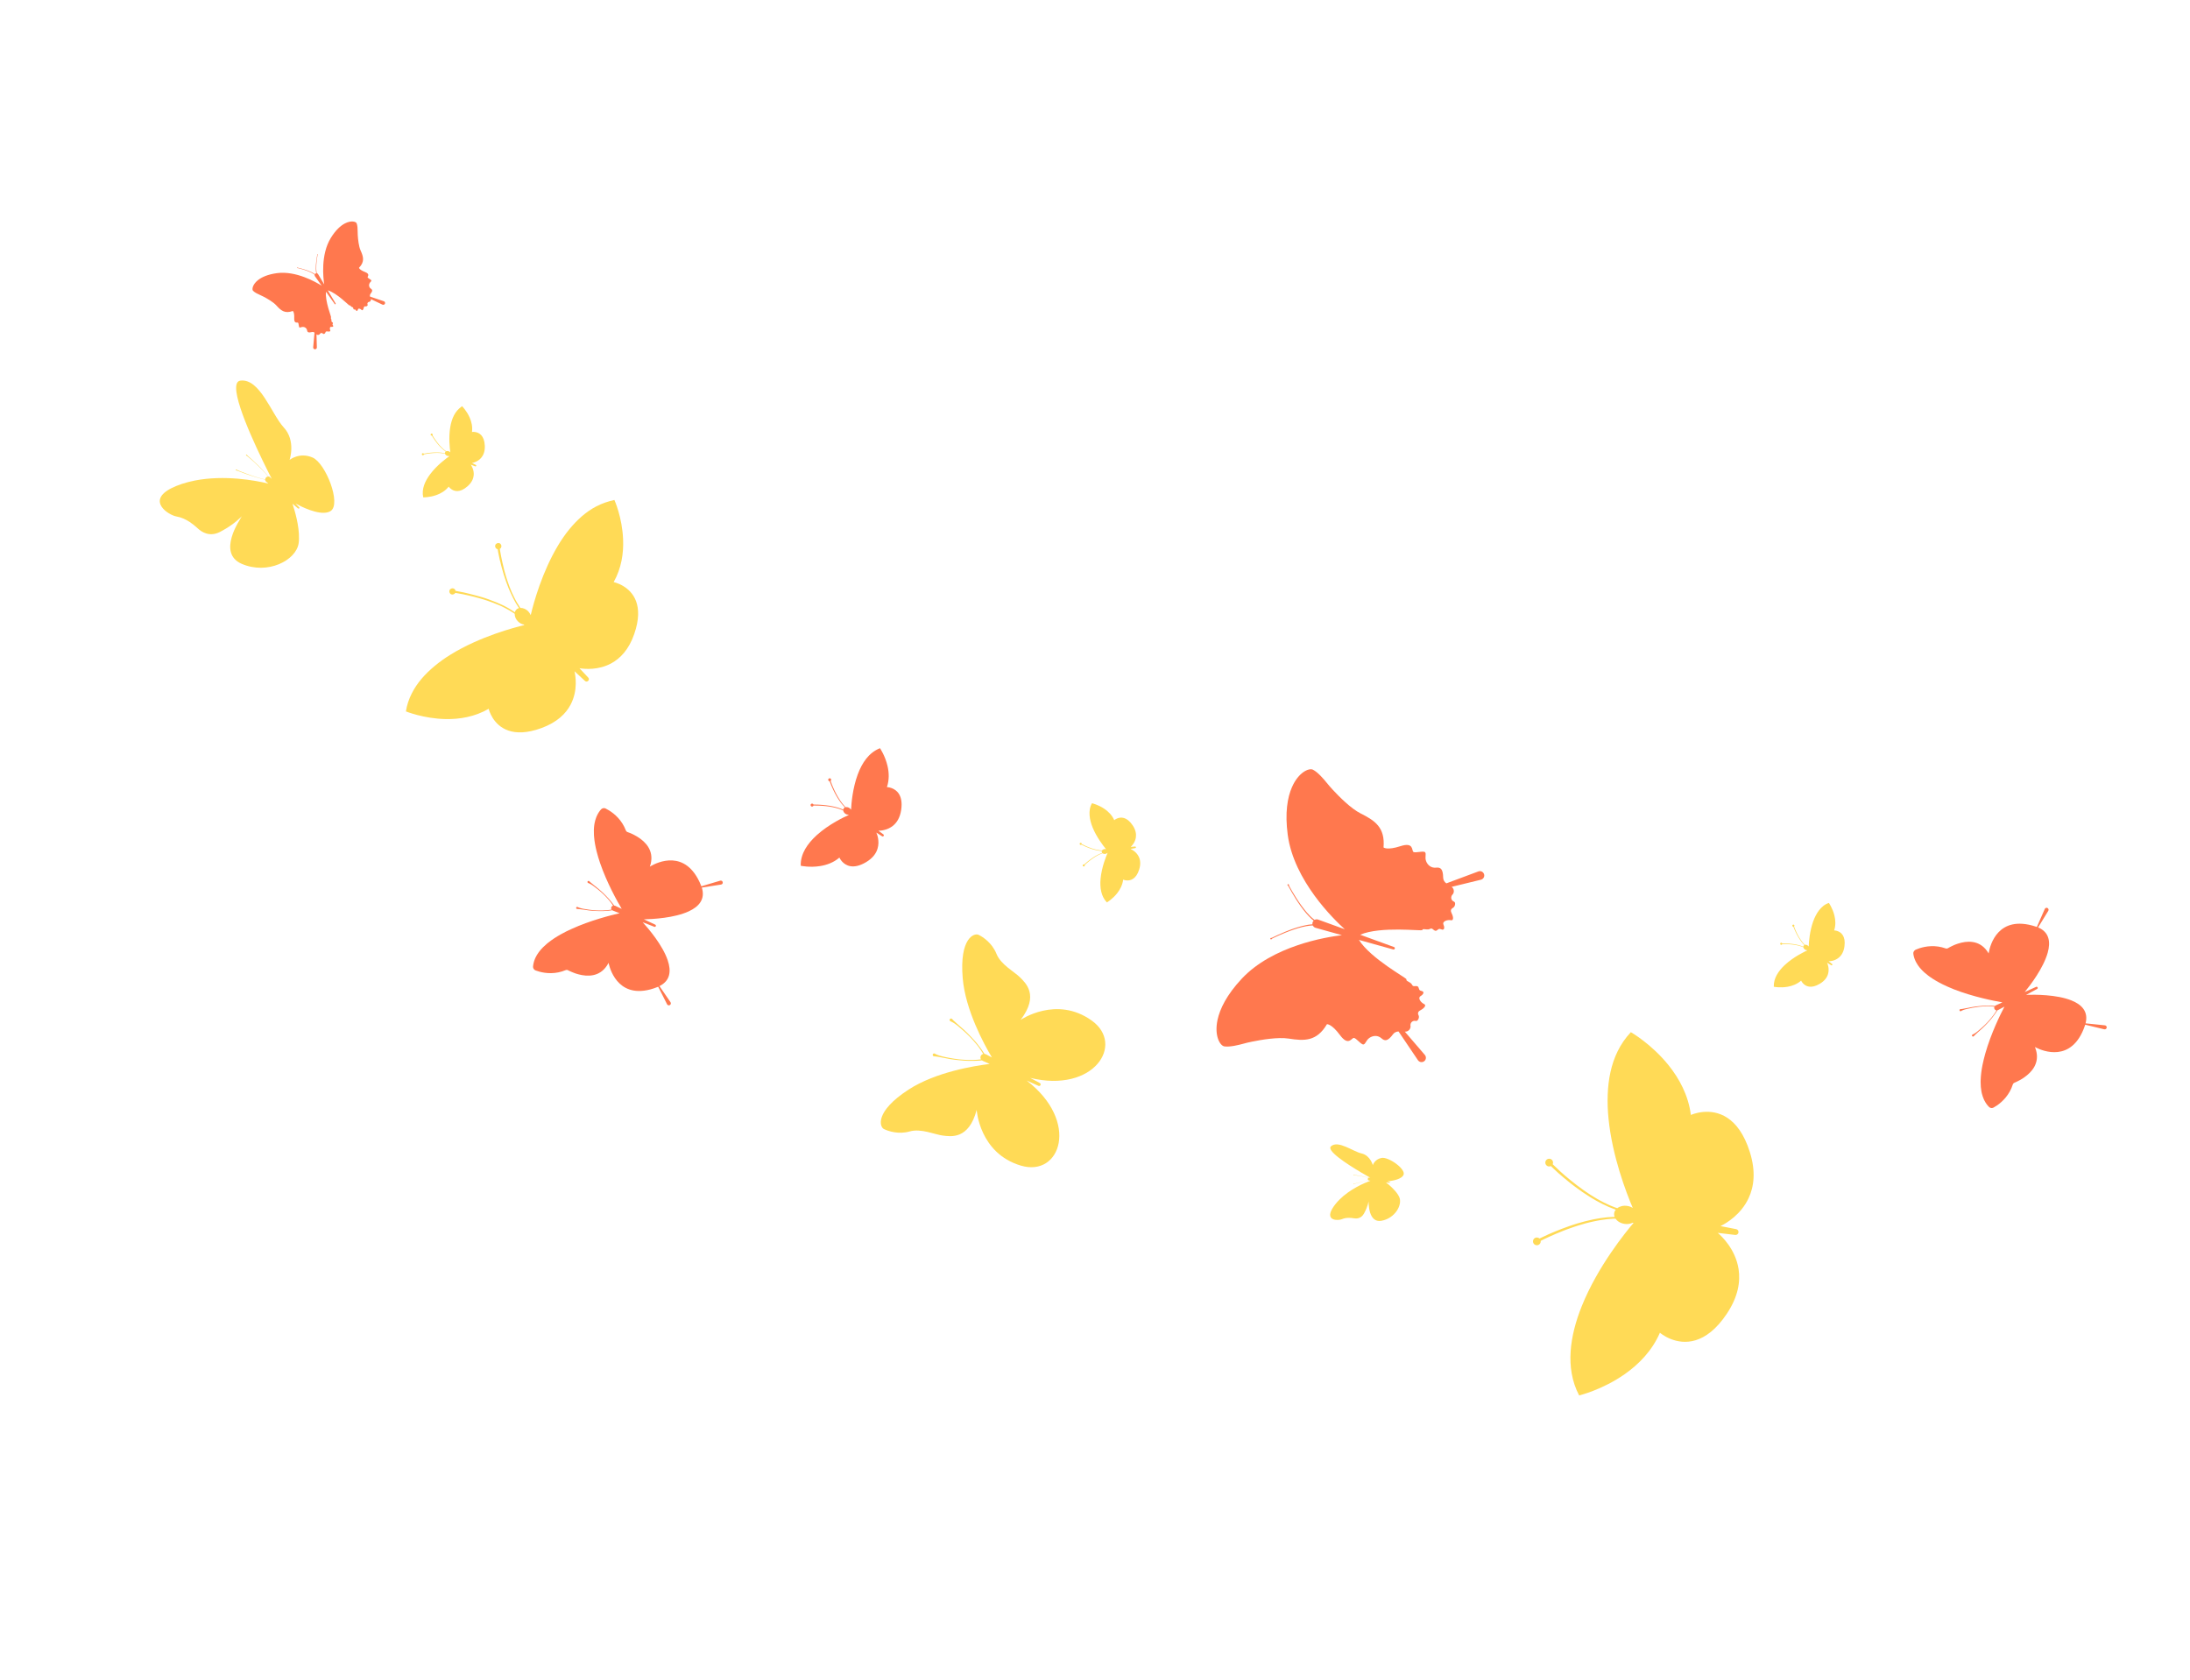 <?xml version="1.0" encoding="UTF-8"?> <svg xmlns="http://www.w3.org/2000/svg" width="576" height="442" viewBox="0 0 576 442" fill="none"> <path d="M425.465 276.52C423.777 279.951 423.003 283.848 422.853 287.87C422.766 289.977 422.851 292.11 423.064 294.238C424.044 304.131 427.697 313.641 429.44 317.737C429.024 317.476 428.546 317.281 428.01 317.207C426.979 317.045 426.018 317.296 425.366 317.803C425.171 317.747 424.955 317.67 424.727 317.583C424.326 317.417 423.86 317.233 423.361 317.028C422.872 316.813 422.349 316.545 421.784 316.279C421.229 316.013 420.66 315.672 420.071 315.354C419.482 315.025 418.901 314.631 418.289 314.271C417.697 313.878 417.094 313.475 416.501 313.061C415.919 312.635 415.326 312.221 414.765 311.784C414.203 311.347 413.642 310.921 413.123 310.493C412.594 310.065 412.097 309.647 411.622 309.239C411.148 308.841 410.715 308.441 410.306 308.073C409.487 307.326 408.821 306.69 408.376 306.238C408.416 306.151 408.455 306.064 408.462 305.968C408.546 305.409 408.173 304.89 407.615 304.805C407.057 304.721 406.538 305.094 406.453 305.652C406.369 306.211 406.742 306.73 407.3 306.815C407.504 306.85 407.716 306.809 407.894 306.727C408.36 307.179 409.026 307.814 409.866 308.561C410.276 308.918 410.718 309.317 411.204 309.714C411.679 310.123 412.186 310.54 412.726 310.968C413.256 311.406 413.827 311.821 414.399 312.258C414.972 312.694 415.575 313.108 416.168 313.533C416.771 313.936 417.385 314.35 417.987 314.732C418.61 315.102 419.202 315.484 419.802 315.813C420.412 316.131 420.98 316.471 421.546 316.737C422.122 317.003 422.645 317.27 423.155 317.485C423.664 317.689 424.131 317.873 424.553 318.038C424.694 318.097 424.835 318.144 424.965 318.182C424.751 318.447 424.603 318.752 424.553 319.095C424.502 319.439 424.547 319.769 424.667 320.095C424.528 320.09 424.379 320.096 424.23 320.102C423.783 320.13 423.282 320.161 422.729 320.193C422.187 320.247 421.593 320.334 420.966 320.413C420.34 320.491 419.695 320.645 419.016 320.757C418.338 320.891 417.663 321.067 416.954 321.234C416.257 321.422 415.561 321.621 414.854 321.82C414.159 322.05 413.462 322.249 412.779 322.5C412.105 322.741 411.431 322.97 410.801 323.22C410.159 323.459 409.55 323.707 408.973 323.944C408.395 324.18 407.85 324.426 407.346 324.638C406.319 325.096 405.481 325.503 404.905 325.782C404.761 325.649 404.576 325.55 404.372 325.526C403.814 325.441 403.295 325.814 403.211 326.373C403.126 326.931 403.499 327.451 404.057 327.535C404.616 327.62 405.134 327.247 405.219 326.688C405.236 326.591 405.233 326.495 405.218 326.4C405.783 326.11 406.599 325.704 407.616 325.247C408.109 325.025 408.643 324.779 409.221 324.543C409.787 324.296 410.396 324.047 411.027 323.798C411.657 323.538 412.32 323.309 412.983 323.069C413.645 322.818 414.341 322.609 415.025 322.379C415.721 322.17 416.407 321.972 417.093 321.773C417.78 321.607 418.456 321.42 419.123 321.287C419.79 321.164 420.424 321.011 421.04 320.922C421.655 320.845 422.228 320.747 422.77 320.683C423.312 320.64 423.802 320.61 424.238 320.571C424.482 320.551 424.706 320.542 424.909 320.555C425.374 321.242 426.217 321.764 427.248 321.925C428.042 322.054 428.784 321.929 429.392 321.637L429.649 321.67C427.63 324.036 420.232 333.087 416.018 343.593C415.221 345.569 414.544 347.604 414.038 349.642C413.072 353.536 412.717 357.491 413.379 361.267C413.725 363.261 414.357 365.201 415.338 367.053C415.338 367.053 421.417 365.605 427.334 361.45C430.947 358.914 434.489 355.388 436.581 350.562C436.581 350.562 437.675 351.523 439.475 352.231C442.824 353.54 448.593 353.952 454.192 345.548C457.193 341.039 457.772 337.075 457.269 333.806C456.44 328.52 452.75 325.099 451.79 324.294L456.389 324.837C456.786 324.885 457.16 324.614 457.24 324.216C457.319 323.796 457.047 323.391 456.628 323.311L452.519 322.513C454.152 321.701 457.904 319.458 459.911 315.16C461.307 312.167 461.854 308.194 460.229 303.025C457.2 293.394 451.549 292.166 447.965 292.49C446.041 292.663 444.721 293.281 444.721 293.281C444.065 288.063 441.64 283.684 438.888 280.237C434.363 274.596 428.937 271.501 428.937 271.501C427.503 273.021 426.354 274.711 425.465 276.52Z" fill="#FFDA56"></path> <path d="M158.634 212.588C158.419 212.633 158.223 212.746 158.071 212.912C157.625 213.412 157.275 213.974 156.993 214.582C156.937 214.701 156.891 214.823 156.833 214.953C156.74 215.206 156.646 215.46 156.572 215.728C156.498 215.996 156.434 216.266 156.38 216.539C156.353 216.675 156.337 216.813 156.308 216.96C156.186 217.806 156.159 218.714 156.217 219.639C156.23 219.794 156.232 219.946 156.254 220.114C156.354 221.373 156.597 222.683 156.933 224.01C157.183 225.006 157.488 226.001 157.825 226.992L157.981 226.642C157.981 226.642 157.981 226.642 157.983 226.631C157.925 226.761 157.869 226.881 157.825 226.992C159.605 232.203 162.35 237.093 163.525 239.075L161.795 238.256C161.785 238.254 161.766 238.239 161.756 238.237C161.674 238.211 161.601 238.196 161.525 238.192C161.492 238.142 161.458 238.092 161.424 238.042C161.313 237.889 161.183 237.723 161.046 237.533C160.91 237.343 160.74 237.157 160.574 236.95C160.408 236.744 160.221 236.533 160.024 236.32C159.839 236.099 159.619 235.893 159.413 235.667C159.208 235.442 158.975 235.244 158.759 235.017C158.31 234.591 157.859 234.176 157.41 233.805C156.972 233.437 156.551 233.093 156.182 232.814C155.813 232.534 155.513 232.291 155.311 232.099C155.211 232.003 155.127 231.932 155.072 231.878C155.018 231.824 154.99 231.796 154.99 231.796C154.963 231.769 154.925 231.74 154.884 231.732C154.741 231.682 154.585 231.76 154.524 231.901C154.475 232.043 154.553 232.2 154.693 232.26C154.693 232.26 154.733 232.279 154.793 232.302C154.865 232.326 154.955 232.366 155.074 232.422C155.313 232.534 155.644 232.73 156.015 232.998C156.386 233.267 156.811 233.59 157.262 233.95C157.713 234.311 158.166 234.715 158.617 235.13C158.835 235.347 159.066 235.556 159.263 235.768C159.471 235.983 159.679 236.198 159.863 236.419C160.05 236.63 160.237 236.841 160.403 237.047C160.569 237.254 160.726 237.448 160.852 237.636C160.989 237.826 161.109 237.991 161.209 238.141C161.226 238.166 161.235 238.179 161.251 238.204C161.055 238.263 160.874 238.412 160.791 238.613C160.703 238.836 160.733 239.07 160.86 239.258C160.814 239.27 160.768 239.283 160.713 239.283C160.534 239.313 160.322 239.337 160.099 239.369C159.873 239.412 159.622 239.417 159.367 239.443C159.101 239.467 158.83 239.468 158.543 239.488C158.257 239.508 157.956 239.492 157.661 239.499C157.355 239.505 157.056 239.478 156.743 239.471C156.132 239.427 155.523 239.373 154.952 239.293C154.381 239.214 153.853 239.132 153.404 239.043C152.954 238.955 152.583 238.85 152.33 238.756C152.208 238.711 152.108 238.669 152.039 238.634C151.97 238.599 151.94 238.582 151.94 238.582C151.9 238.563 151.859 238.555 151.817 238.547C151.664 238.549 151.543 238.667 151.535 238.818C151.538 238.971 151.655 239.091 151.806 239.099C151.806 239.099 151.85 239.097 151.925 239.101C152 239.105 152.109 239.105 152.247 239.121C152.526 239.143 152.908 239.185 153.36 239.263C153.812 239.341 154.352 239.415 154.925 239.484C155.499 239.553 156.109 239.597 156.735 239.622C157.038 239.627 157.348 239.655 157.653 239.65C157.956 239.655 158.259 239.66 158.544 239.651C158.828 239.642 159.11 239.643 159.378 239.608C159.644 239.584 159.894 239.579 160.118 239.547C160.352 239.517 160.563 239.493 160.741 239.474C160.841 239.461 160.931 239.446 161.023 239.42C161.069 239.462 161.128 239.495 161.189 239.518L162.964 240.215C160.712 240.73 155.272 242.086 150.269 244.377C150.226 244.488 150.17 244.607 150.111 244.737C150.111 244.737 150.111 244.737 150.113 244.727L150.259 244.375C149.304 244.807 148.375 245.277 147.484 245.776C146.288 246.444 145.178 247.172 144.187 247.956C144.059 248.051 143.941 248.158 143.824 248.255C143.108 248.854 142.473 249.49 141.937 250.168C141.85 250.281 141.762 250.395 141.675 250.508C141.511 250.737 141.357 250.967 141.213 251.2C141.069 251.433 140.945 251.68 140.833 251.919C140.776 252.039 140.72 252.158 140.673 252.29C140.422 252.904 140.263 253.548 140.196 254.22C140.174 254.444 140.237 254.674 140.355 254.849C140.47 255.035 140.649 255.179 140.86 255.264C141.943 255.672 144.207 256.313 146.868 255.77C147.48 255.64 148.113 255.46 148.765 255.185C148.813 255.162 148.869 255.152 148.926 255.141C148.982 255.13 149.036 255.13 149.091 255.13C149.2 255.129 149.302 255.161 149.401 255.212C149.411 255.215 149.411 255.215 149.419 255.227C149.459 255.246 149.499 255.264 149.547 255.296C149.577 255.312 149.606 255.329 149.637 255.335C149.667 255.352 149.688 255.356 149.717 255.373C149.757 255.391 149.796 255.41 149.836 255.429C149.866 255.445 149.887 255.449 149.916 255.466C149.966 255.487 150.016 255.508 150.067 255.528C150.086 255.543 150.117 255.549 150.136 255.564C150.197 255.586 150.245 255.618 150.305 255.64C150.326 255.645 150.345 255.659 150.366 255.663C150.437 255.688 150.496 255.721 150.567 255.746C150.588 255.75 150.596 255.763 150.617 255.767C150.689 255.792 150.768 255.829 150.85 255.856C150.86 255.858 150.881 255.862 150.89 255.875C150.971 255.902 151.051 255.939 151.143 255.968C151.153 255.97 151.164 255.972 151.183 255.987C151.275 256.016 151.367 256.045 151.457 256.084C151.468 256.086 151.468 256.086 151.478 256.088C151.581 256.119 151.683 256.15 151.786 256.181L151.796 256.183C151.899 256.215 152.012 256.248 152.125 256.281C154.477 256.917 157.667 257 159.654 253.964C159.796 253.742 159.937 253.52 160.064 253.262C160.064 253.262 161.492 261.591 169.383 260.585C170.441 260.456 171.609 260.153 172.906 259.635C172.977 259.606 173.038 259.574 173.109 259.545L175.451 264.159C175.457 264.182 175.476 264.197 175.483 264.22C175.642 264.458 175.977 264.524 176.217 264.353C176.455 264.194 176.521 263.858 176.351 263.618L173.445 259.382C176.33 257.97 176.556 255.382 175.623 252.61C174.286 248.628 170.586 244.29 169.03 242.582L172.098 243.783C172.249 243.845 172.414 243.779 172.486 243.63C172.559 243.482 172.498 243.296 172.339 243.221L169.354 241.819C171.667 241.773 177.365 241.478 181.167 239.713C183.821 238.484 185.551 236.54 184.589 233.469L189.658 232.67C189.949 232.629 190.144 232.352 190.091 232.07C190.05 231.779 189.774 231.583 189.492 231.637C189.469 231.643 189.446 231.649 189.423 231.656L184.461 233.128C184.431 233.057 184.412 232.988 184.383 232.917C183.866 231.619 183.279 230.568 182.645 229.704C177.952 223.279 170.924 227.967 170.924 227.967C171.019 227.703 171.092 227.445 171.154 227.185C171.991 223.641 169.738 221.393 167.664 220.115C167.567 220.053 167.469 220.001 167.372 219.938L167.362 219.936C167.263 219.884 167.175 219.834 167.087 219.785C167.077 219.783 167.077 219.783 167.069 219.77C166.981 219.72 166.89 219.681 166.813 219.633C166.803 219.631 166.794 219.618 166.784 219.616C166.704 219.579 166.627 219.531 166.547 219.493C166.536 219.491 166.518 219.477 166.507 219.475C166.428 219.437 166.358 219.402 166.289 219.367C166.268 219.363 166.26 219.35 166.239 219.346C166.17 219.311 166.099 219.286 166.04 219.253C166.019 219.248 166 219.234 165.979 219.23C165.919 219.207 165.86 219.174 165.81 219.153C165.789 219.149 165.759 219.132 165.739 219.128C165.688 219.107 165.638 219.086 165.588 219.066C165.558 219.049 165.537 219.045 165.506 219.039C165.466 219.02 165.424 219.012 165.385 218.993C165.355 218.977 165.324 218.97 165.303 218.966C165.274 218.95 165.242 218.943 165.213 218.927C165.163 218.906 165.121 218.898 165.081 218.879C165.071 218.877 165.071 218.877 165.06 218.875C164.958 218.844 164.861 218.782 164.79 218.702C164.754 218.663 164.718 218.623 164.685 218.573C164.651 218.523 164.628 218.475 164.605 218.427C164.354 217.768 164.055 217.188 163.725 216.655C162.287 214.35 160.263 213.147 159.222 212.638C159.073 212.565 158.85 212.543 158.634 212.588ZM157.576 253.48C157.576 253.48 157.587 253.482 157.576 253.48C157.587 253.482 157.587 253.482 157.576 253.48ZM169.397 226.003C169.408 226.005 169.408 226.005 169.397 226.003C169.408 226.005 169.397 226.003 169.397 226.003Z" fill="#FF784E"></path> <path d="M253.209 257.339C253.921 265.677 258.791 274.647 260.886 278.151L259.304 277.313C259.283 277.302 259.263 277.29 259.248 277.287C259.141 277.243 259.037 277.223 258.925 277.209C258.883 277.147 258.844 277.07 258.796 276.999C258.653 276.787 258.492 276.548 258.313 276.283C258.143 276.012 257.916 275.752 257.713 275.452C257.501 275.157 257.26 274.856 257.013 274.547C256.774 274.231 256.494 273.931 256.217 273.616C255.949 273.295 255.645 272.998 255.36 272.688C254.779 272.076 254.181 271.475 253.601 270.94C253.021 270.404 252.471 269.913 251.98 269.51C251.498 269.101 251.106 268.748 250.835 268.48C250.707 268.348 250.597 268.242 250.528 268.159C250.46 268.077 250.421 268.039 250.421 268.039C250.382 268 250.335 267.968 250.279 267.942C250.086 267.866 249.862 267.953 249.786 268.146C249.71 268.338 249.797 268.563 249.99 268.639C249.99 268.639 250.04 268.656 250.132 268.697C250.224 268.738 250.352 268.794 250.518 268.887C250.844 269.066 251.281 269.351 251.774 269.739C252.259 270.133 252.821 270.604 253.41 271.133C253.993 271.654 254.603 272.234 255.192 272.84C255.478 273.149 255.772 273.453 256.043 273.759C256.315 274.065 256.586 274.372 256.824 274.687C257.072 274.996 257.316 275.282 257.519 275.583C257.731 275.878 257.939 276.149 258.095 276.417C258.259 276.68 258.411 276.925 258.555 277.137C258.578 277.172 258.596 277.199 258.605 277.231C258.331 277.301 258.08 277.483 257.955 277.773C257.821 278.07 257.858 278.392 258.008 278.652C257.937 278.661 257.88 278.673 257.81 278.682C257.558 278.71 257.269 278.739 256.964 278.764C256.651 278.795 256.31 278.806 255.956 278.814C255.598 278.836 255.216 278.823 254.826 278.816C254.432 278.824 254.033 278.785 253.621 278.767C253.21 278.748 252.79 278.697 252.372 278.67C251.538 278.576 250.708 278.453 249.93 278.309C249.157 278.174 248.434 278.018 247.833 277.871C247.222 277.729 246.718 277.554 246.386 277.405C246.217 277.326 246.09 277.27 246.006 277.223C245.923 277.176 245.876 277.144 245.876 277.144C245.828 277.112 245.769 277.1 245.716 277.098C245.503 277.087 245.326 277.245 245.31 277.449C245.299 277.662 245.457 277.839 245.661 277.855C245.661 277.855 245.714 277.858 245.821 277.863C245.928 277.869 246.07 277.889 246.265 277.911C246.641 277.954 247.162 278.04 247.781 278.176C248.4 278.312 249.126 278.453 249.908 278.582C250.689 278.711 251.53 278.813 252.368 278.891C252.785 278.919 253.211 278.979 253.623 278.997C254.034 279.016 254.442 279.049 254.842 279.05C255.241 279.051 255.614 279.07 255.987 279.05C256.35 279.036 256.694 279.049 257.007 279.018C257.326 278.996 257.607 278.974 257.87 278.963C258.012 278.945 258.145 278.932 258.264 278.917C258.329 278.976 258.397 279.02 258.483 279.052L260.293 279.865C256.414 280.332 246.094 281.966 238.945 286.623C229.994 292.458 231.352 296.434 232.482 296.984C233.612 297.535 236.322 298.461 239.284 297.608C242.252 296.764 245.927 298.455 247.969 298.699C250.012 298.943 254.816 299.847 256.877 291.941C256.877 291.941 257.573 303.381 268.541 306.614C278.957 309.678 284.064 295.018 270.034 284.235L273.13 285.621C273.329 285.706 273.559 285.628 273.665 285.441C273.773 285.239 273.691 284.985 273.49 284.877L270.961 283.532C287.738 287.595 295.899 274.737 287.164 268.465C277.871 261.784 268.432 268.27 268.432 268.27C273.398 261.79 269.725 258.539 268.279 257.082C266.833 255.625 263.236 253.765 262.086 250.898C260.936 248.03 258.542 246.466 257.406 245.906C256.266 245.323 252.299 246.688 253.209 257.339Z" fill="#FFDA56"></path> <path d="M339.804 207.058C338.61 209.786 337.928 213.839 338.689 219.566C340.29 231.646 350.855 241.874 353.699 244.431L346.694 241.89C346.672 241.88 346.64 241.871 346.608 241.861C346.305 241.777 345.998 241.822 345.747 241.97C345.561 241.839 345.363 241.687 345.152 241.492C344.931 241.298 344.688 241.083 344.465 240.836C344.22 240.6 343.986 240.331 343.74 240.053C343.248 239.496 342.775 238.863 342.301 238.22C341.364 236.932 340.532 235.588 339.925 234.555C339.627 234.043 339.375 233.604 339.214 233.301C339.133 233.144 339.064 233.029 339.029 232.945C339.004 232.85 339.012 232.797 339.012 232.797C339.019 232.711 338.984 232.627 338.908 232.587C338.81 232.538 338.683 232.575 338.634 232.673C338.584 232.771 338.621 232.897 338.719 232.947C338.719 232.947 338.774 232.977 338.83 233.049C338.886 233.122 338.945 233.248 339.026 233.405C339.187 233.708 339.429 234.147 339.738 234.669C340.334 235.702 341.167 237.068 342.104 238.366C342.567 239.01 343.052 239.653 343.544 240.221C343.779 240.511 344.025 240.779 344.269 241.025C344.504 241.283 344.737 241.509 344.969 241.713C345.147 241.887 345.334 242.04 345.51 242.161C345.376 242.295 345.276 242.459 345.22 242.653C345.173 242.816 345.168 242.976 345.196 243.135C344.983 243.144 344.749 243.153 344.494 243.195C344.197 243.228 343.868 243.273 343.529 243.351C343.19 243.418 342.83 243.485 342.471 243.585C341.742 243.764 340.984 244.007 340.225 244.262C338.709 244.781 337.24 245.406 336.16 245.897C335.615 246.143 335.165 246.364 334.851 246.515C334.694 246.585 334.579 246.654 334.485 246.69C334.389 246.715 334.336 246.706 334.336 246.706C334.25 246.699 334.166 246.735 334.126 246.811C334.077 246.909 334.114 247.036 334.212 247.085C334.31 247.135 334.437 247.098 334.486 247C334.486 247 334.516 246.945 334.588 246.889C334.661 246.832 334.787 246.785 334.944 246.704C335.258 246.552 335.709 246.342 336.254 246.096C337.344 245.615 338.803 245.002 340.309 244.493C341.057 244.239 341.816 244.006 342.535 243.839C342.894 243.75 343.243 243.672 343.582 243.616C343.911 243.549 344.229 243.515 344.527 243.482C344.803 243.439 345.059 243.44 345.294 243.441C345.433 243.734 345.677 243.96 346.012 244.053L352.94 245.989C348.733 246.487 334.695 248.775 326.578 257.46C322.637 261.686 320.842 265.378 320.221 268.297C319.332 272.497 320.896 275.062 322.013 275.242C323.43 275.464 325.776 274.879 326.863 274.58C327.655 274.356 328.458 274.164 329.263 274.004C331.718 273.5 336.117 272.749 338.952 273.192C343.065 273.84 346.335 273.956 349.004 269.407C349.004 269.407 350.203 269.252 352.436 272.272C354.669 275.291 355.474 272.995 356.083 273.013C356.692 273.032 358.046 274.868 358.627 274.728C359.208 274.587 359.267 273.634 360.191 273C361.116 272.365 362.371 272.261 363.322 273.099C364.24 273.917 365.008 273.908 366.386 272.049C366.73 271.586 367.264 271.33 367.84 271.318L372.942 278.88C372.965 278.911 372.999 278.952 373.021 278.984C373.435 279.458 374.152 279.515 374.637 279.101C375.112 278.687 375.169 277.969 374.754 277.484L369.496 271.37L369.528 271.368C370.448 271.417 371.171 270.566 370.965 269.677C370.965 269.667 370.965 269.656 370.965 269.656C370.965 269.656 370.946 268.93 371.606 268.616C372.266 268.301 372.567 268.898 372.997 268.176C373.427 267.443 373.021 266.893 373.021 266.893C373.021 266.893 372.706 266.212 373.5 265.796C374.295 265.39 375.38 264.493 374.532 264.089C373.684 263.695 372.814 262.491 373.628 262.021C373.972 261.815 374.198 261.592 374.307 261.385C374.456 261.101 374.392 260.847 374.1 260.731C373.59 260.527 373.329 260.676 373.126 259.851C372.933 259.026 371.952 259.588 371.61 259.313C371.268 259.038 371.474 258.827 370.741 258.397C370.009 257.967 369.815 257.921 369.92 257.597C370.025 257.283 360.538 252.181 357.418 247.231L366.439 249.746C366.601 249.793 366.778 249.701 366.847 249.538C366.914 249.364 366.822 249.175 366.648 249.108L357.737 245.873C363.109 243.566 373.975 244.961 374.08 244.647C374.184 244.323 374.379 244.4 375.215 244.474C376.05 244.547 376.017 244.25 376.454 244.232C376.89 244.215 377.368 245.232 377.997 244.673C378.626 244.114 378.765 244.386 379.293 244.525C379.595 244.599 379.802 244.431 379.843 244.119C379.876 243.883 379.821 243.575 379.657 243.208C379.271 242.348 380.671 241.875 381.596 242.052C382.51 242.219 382.157 240.866 381.741 240.071C381.336 239.275 381.983 238.897 381.983 238.897C381.983 238.897 382.625 238.668 382.709 237.832C382.782 236.996 382.187 237.308 381.83 236.66C381.484 236.022 381.91 235.439 381.91 235.439C381.91 235.439 381.92 235.439 381.92 235.428C382.59 234.846 382.506 233.792 381.802 233.276L389.507 231.4C390.12 231.247 390.501 230.634 390.349 230.02C390.196 229.407 389.584 229.025 388.971 229.178C388.929 229.19 388.886 229.203 388.844 229.215L380.411 232.359C379.906 232.027 379.585 231.463 379.572 230.865C379.534 228.549 378.907 228.093 377.685 228.227C376.421 228.363 375.46 227.547 375.077 226.494C374.693 225.441 375.205 224.63 374.814 224.176C374.422 223.722 372.252 224.438 371.748 224.095C371.243 223.752 371.919 221.418 368.347 222.574C364.776 223.731 363.889 222.912 363.889 222.912C364.342 217.66 361.624 215.846 357.9 213.986C355.331 212.7 352.196 209.535 350.49 207.691C349.932 207.083 349.395 206.463 348.879 205.821C348.172 204.942 346.605 203.103 345.32 202.46C344.286 201.945 341.516 203.134 339.804 207.058Z" fill="#FF784E"></path> <path d="M503.349 250.277C503.239 250.462 503.195 250.689 503.236 250.911C503.326 251.57 503.522 252.203 503.813 252.811C503.871 252.926 503.929 253.052 503.998 253.167C504.125 253.407 504.262 253.637 504.42 253.865C504.579 254.094 504.737 254.312 504.916 254.529C505.006 254.643 505.096 254.746 505.196 254.849C505.766 255.489 506.43 256.092 507.178 256.65C507.299 256.741 507.43 256.832 507.551 256.924C508.573 257.652 509.73 258.322 510.95 258.925C511.864 259.38 512.819 259.79 513.795 260.179L513.622 259.833C513.68 259.959 513.738 260.074 513.796 260.189C518.902 262.197 524.397 263.271 526.665 263.662L524.924 264.447C524.914 264.458 524.893 264.459 524.883 264.47C524.809 264.505 524.747 264.561 524.696 264.616C524.643 264.607 524.578 264.599 524.514 264.591C524.321 264.577 524.118 264.564 523.883 264.552C523.647 264.529 523.402 264.539 523.135 264.528C522.868 264.518 522.591 264.529 522.302 264.529C522.014 264.53 521.717 264.553 521.419 264.575C521.12 264.587 520.813 264.631 520.504 264.654C519.887 264.711 519.283 264.799 518.71 264.896C518.138 264.994 517.608 265.1 517.164 265.193C516.709 265.296 516.338 265.354 516.062 265.397C515.924 265.413 515.818 265.428 515.743 265.431C515.669 265.434 515.626 265.436 515.626 265.436C515.584 265.437 515.541 265.45 515.51 265.472C515.375 265.552 515.328 265.714 515.408 265.85C515.488 265.986 515.65 266.033 515.785 265.953C515.785 265.953 515.817 265.93 515.879 265.895C515.942 265.861 516.036 265.814 516.162 265.756C516.403 265.65 516.771 265.518 517.215 265.415C517.66 265.312 518.178 265.195 518.75 265.087C519.311 264.979 519.916 264.891 520.521 264.814C520.829 264.78 521.127 264.747 521.425 264.735C521.723 264.723 522.021 264.69 522.309 264.689C522.597 264.689 522.874 264.678 523.131 264.689C523.387 264.7 523.643 264.701 523.868 264.724C524.093 264.747 524.307 264.76 524.49 264.784C524.522 264.783 524.543 264.793 524.565 264.792C524.476 264.988 524.475 265.212 524.589 265.411C524.704 265.62 524.901 265.751 525.116 265.774C525.096 265.818 525.066 265.862 525.046 265.905C524.946 266.059 524.836 266.245 524.715 266.431C524.595 266.628 524.443 266.826 524.291 267.035C524.14 267.255 523.966 267.465 523.783 267.685C523.611 267.917 523.406 268.138 523.212 268.36C523.019 268.592 522.804 268.814 522.599 269.035C522.168 269.48 521.737 269.903 521.304 270.283C520.881 270.663 520.468 271.011 520.117 271.302C519.766 271.594 519.443 271.799 519.203 271.937C519.089 272.005 518.994 272.052 518.931 272.076C518.868 272.099 518.826 272.122 518.826 272.122C518.784 272.135 518.753 272.157 518.722 272.191C518.62 272.301 518.638 272.482 518.749 272.585C518.86 272.687 519.04 272.669 519.143 272.558C519.143 272.558 519.173 272.525 519.214 272.47C519.265 272.415 519.337 272.337 519.439 272.237C519.634 272.048 519.912 271.78 520.263 271.478C520.614 271.176 521.016 270.818 521.438 270.427C521.86 270.037 522.29 269.592 522.71 269.149C522.914 268.916 523.13 268.705 523.324 268.473C523.517 268.241 523.722 268.019 523.894 267.788C524.077 267.556 524.25 267.347 524.401 267.127C524.553 266.907 524.716 266.719 524.836 266.522C524.967 266.325 525.077 266.149 525.189 265.996C525.249 265.908 525.289 265.831 525.339 265.744C525.402 265.731 525.455 265.707 525.518 265.683L527.2 264.784C526.129 266.823 523.65 271.845 522.152 277.138C522.21 277.243 522.268 277.369 522.326 277.484L522.152 277.138C521.872 278.143 521.624 279.156 521.419 280.158C521.152 281.493 520.991 282.813 520.945 284.075C520.94 284.235 520.936 284.385 520.931 284.545C520.926 285.475 521.004 286.38 521.165 287.217C521.192 287.355 521.219 287.492 521.257 287.63C521.321 287.905 521.395 288.169 521.491 288.432C521.576 288.696 521.682 288.948 521.788 289.189C521.846 289.315 521.904 289.43 521.962 289.546C522.274 290.142 522.647 290.672 523.125 291.155C523.281 291.319 523.488 291.418 523.703 291.452C523.918 291.486 524.14 291.446 524.338 291.331C525.351 290.778 527.295 289.462 528.609 287.092C528.908 286.546 529.182 285.937 529.391 285.277C529.41 285.223 529.429 285.169 529.459 285.125C529.49 285.081 529.52 285.037 529.55 284.993C529.622 284.916 529.715 284.848 529.81 284.812C529.82 284.812 529.82 284.812 529.831 284.801C529.873 284.788 529.915 284.765 529.956 284.742C529.988 284.73 530.02 284.718 530.051 284.706C530.083 284.695 530.103 284.683 530.135 284.671C530.177 284.659 530.208 284.636 530.25 284.613C530.271 284.602 530.303 284.59 530.323 284.578C530.365 284.555 530.418 284.532 530.47 284.508C530.491 284.497 530.512 284.485 530.543 284.473C530.596 284.45 530.658 284.415 530.711 284.392C530.732 284.38 530.753 284.369 530.774 284.357C530.836 284.323 530.899 284.288 530.972 284.253C530.993 284.242 531.004 284.241 531.025 284.23C531.098 284.195 531.171 284.149 531.244 284.114C531.254 284.103 531.276 284.102 531.286 284.091C531.359 284.046 531.442 284 531.516 283.965C531.526 283.954 531.536 283.953 531.547 283.942C531.63 283.896 531.713 283.839 531.797 283.793C531.808 283.793 531.807 283.782 531.818 283.782C531.912 283.725 531.995 283.668 532.088 283.611C532.088 283.611 532.099 283.611 532.099 283.6C532.192 283.543 532.286 283.475 532.379 283.407C534.384 282.025 536.509 279.655 535.485 276.171C535.411 275.917 535.326 275.664 535.22 275.402C535.22 275.402 542.476 279.695 546.812 273.051C547.395 272.162 547.918 271.074 548.367 269.753C548.396 269.677 548.404 269.612 548.433 269.537L553.454 270.747C553.476 270.757 553.497 270.756 553.518 270.755C553.808 270.786 554.066 270.573 554.097 270.283C554.128 269.994 553.915 269.735 553.626 269.704L548.536 269.18C549.33 266.073 547.507 264.223 544.796 263.145C540.914 261.59 535.216 261.603 532.904 261.684L535.798 260.127C535.933 260.047 535.991 259.885 535.932 259.737C535.861 259.58 535.688 259.512 535.531 259.582L532.533 260.94C533.998 259.152 537.457 254.625 538.577 250.586C539.362 247.778 539.004 245.197 536.051 243.947L538.727 239.579C538.877 239.328 538.801 239.01 538.549 238.86C538.298 238.71 537.981 238.787 537.831 239.038C537.821 239.06 537.811 239.082 537.801 239.104L535.716 243.832C535.651 243.803 535.586 243.773 535.51 243.755C534.191 243.316 533.007 243.075 531.948 242.999C524.028 242.417 523.048 250.797 523.048 250.797C522.911 250.557 522.752 250.328 522.605 250.12C520.461 247.194 517.281 247.459 514.974 248.213C514.869 248.249 514.764 248.285 514.658 248.321L514.648 248.322C514.542 248.358 514.448 248.394 514.353 248.43C514.342 248.43 514.342 248.43 514.332 248.441C514.238 248.477 514.154 248.512 514.059 248.548C514.048 248.549 514.038 248.56 514.027 248.56C513.943 248.595 513.86 248.631 513.786 248.666C513.776 248.677 513.755 248.678 513.744 248.689C513.671 248.724 513.598 248.759 513.524 248.794C513.504 248.805 513.493 248.806 513.472 248.817C513.409 248.852 513.336 248.876 513.273 248.91C513.252 248.922 513.231 248.933 513.21 248.945C513.147 248.969 513.095 249.003 513.043 249.026C513.022 249.038 513.001 249.049 512.98 249.061C512.928 249.084 512.886 249.107 512.834 249.131C512.802 249.143 512.781 249.154 512.761 249.176C512.719 249.199 512.688 249.222 512.646 249.234C512.614 249.246 512.594 249.269 512.573 249.28C512.541 249.292 512.51 249.315 512.489 249.326C512.447 249.349 512.406 249.372 512.364 249.395C512.353 249.396 512.354 249.406 512.343 249.407C512.249 249.464 512.144 249.5 512.037 249.504C511.984 249.506 511.931 249.508 511.877 249.5C511.823 249.491 511.77 249.483 511.716 249.464C511.056 249.234 510.409 249.078 509.797 248.984C507.114 248.589 504.892 249.35 503.832 249.809C503.624 249.924 503.459 250.08 503.349 250.277ZM533.746 277.511C533.756 277.51 533.746 277.511 533.746 277.511V277.511ZM520.518 250.759C520.518 250.759 520.507 250.759 520.518 250.759C520.507 250.759 520.507 250.759 520.518 250.759Z" fill="#FF784E"></path> <path d="M229.413 197.977C228.244 198.888 227.321 200.11 226.586 201.485C226.199 202.205 225.866 202.966 225.587 203.736C224.258 207.345 223.923 211.267 223.842 212.99C223.739 212.834 223.605 212.679 223.43 212.558C223.1 212.325 222.724 212.255 222.407 212.321C222.351 212.27 222.285 212.208 222.228 212.136C222.117 212.012 221.983 211.868 221.849 211.713C221.715 211.558 221.579 211.371 221.422 211.185C221.276 210.999 221.139 210.78 220.982 210.572C220.834 210.354 220.697 210.124 220.549 209.895C220.412 209.655 220.274 209.415 220.126 209.175C219.999 208.924 219.861 208.684 219.734 208.433C219.606 208.181 219.49 207.94 219.385 207.709C219.268 207.468 219.174 207.237 219.08 207.017C218.986 206.796 218.903 206.586 218.82 206.386C218.655 205.987 218.535 205.65 218.461 205.418C218.492 205.395 218.513 205.373 218.544 205.34C218.665 205.164 218.623 204.92 218.447 204.788C218.271 204.667 218.028 204.709 217.896 204.885C217.775 205.061 217.817 205.305 217.993 205.436C218.059 205.487 218.134 205.506 218.209 205.503C218.293 205.734 218.423 206.071 218.589 206.47C218.671 206.67 218.754 206.88 218.859 207.1C218.953 207.321 219.058 207.552 219.175 207.793C219.28 208.034 219.407 208.275 219.535 208.526C219.662 208.777 219.8 209.017 219.938 209.268C220.075 209.508 220.224 209.759 220.372 209.999C220.531 210.227 220.668 210.467 220.826 210.685C220.984 210.903 221.121 211.112 221.277 211.298C221.434 211.484 221.57 211.67 221.715 211.825C221.859 211.979 221.993 212.124 222.105 212.247C222.149 212.288 222.183 212.33 222.227 212.371C222.112 212.429 222.008 212.507 221.927 212.617C221.846 212.727 221.809 212.857 221.803 212.986C221.749 212.966 221.705 212.936 221.651 212.917C221.488 212.849 221.315 212.781 221.109 212.693C220.914 212.615 220.687 212.549 220.46 212.473C220.233 212.396 219.974 212.343 219.726 212.267C219.467 212.203 219.198 212.149 218.929 212.085C218.66 212.032 218.38 211.979 218.101 211.936C217.822 211.894 217.543 211.852 217.264 211.82C216.986 211.788 216.718 211.756 216.45 211.735C216.182 211.714 215.936 211.691 215.69 211.68C215.444 211.657 215.22 211.656 215.006 211.643C214.568 211.628 214.216 211.631 213.959 211.631C213.935 211.557 213.879 211.495 213.813 211.445C213.638 211.323 213.394 211.365 213.262 211.541C213.141 211.717 213.183 211.961 213.359 212.093C213.534 212.214 213.778 212.172 213.91 211.996C213.93 211.963 213.95 211.93 213.959 211.898C214.204 211.888 214.557 211.896 214.984 211.9C215.198 211.913 215.422 211.915 215.657 211.927C215.892 211.939 216.149 211.95 216.417 211.971C216.674 211.993 216.952 212.014 217.22 212.046C217.499 212.078 217.767 212.121 218.046 212.152C218.325 212.195 218.594 212.248 218.862 212.291C219.132 212.355 219.4 212.397 219.648 212.462C219.896 212.527 220.144 212.582 220.371 212.658C220.598 212.734 220.814 212.801 221.009 212.868C221.204 212.945 221.378 213.013 221.54 213.081C221.627 213.11 221.703 213.15 221.779 213.189C221.824 213.508 222.029 213.831 222.358 214.064C222.611 214.235 222.891 214.32 223.158 214.32L223.246 214.37C222.144 214.852 218.037 216.756 214.803 219.693C214.195 220.251 213.61 220.841 213.091 221.459C212.092 222.652 211.301 223.965 210.899 225.391C210.684 226.147 210.576 226.921 210.608 227.731C210.608 227.731 212.966 228.257 215.722 227.806C217.408 227.536 219.24 226.908 220.777 225.576C220.777 225.576 221.001 226.101 221.503 226.647C222.451 227.667 224.384 228.786 227.752 226.804C229.556 225.74 230.434 224.466 230.801 223.244C231.406 221.266 230.694 219.457 230.494 219.006L232.005 219.971C232.136 220.051 232.306 220.023 232.408 219.902C232.509 219.769 232.48 219.578 232.349 219.487L231.051 218.514C231.755 218.507 233.435 218.355 234.862 217.209C235.854 216.4 236.711 215.117 237.023 213.043C237.595 209.176 235.833 207.804 234.533 207.311C233.84 207.05 233.274 207.04 233.274 207.04C233.923 205.113 233.825 203.184 233.439 201.523C232.818 198.792 231.448 196.806 231.448 196.806C230.713 197.103 230.024 197.493 229.413 197.977Z" fill="#FF784E"></path> <path d="M90.733 58.763C89.606 59.341 88.292 60.498 87.006 62.591C84.289 67.005 85.025 73.216 85.276 74.821L83.653 72.098C83.645 72.091 83.643 72.076 83.635 72.069C83.557 71.963 83.444 71.898 83.328 71.871C83.296 71.776 83.271 71.672 83.26 71.552C83.24 71.425 83.221 71.298 83.206 71.148C83.185 71.006 83.186 70.854 83.178 70.696C83.163 70.379 83.177 70.044 83.197 69.701C83.231 69.024 83.327 68.355 83.393 67.856C83.43 67.61 83.47 67.394 83.494 67.248C83.51 67.178 83.519 67.117 83.523 67.079C83.542 67.039 83.556 67.022 83.556 67.022C83.576 66.998 83.595 66.958 83.577 66.929C83.558 66.886 83.503 66.868 83.46 66.888C83.416 66.907 83.399 66.962 83.418 67.005C83.418 67.005 83.428 67.027 83.432 67.072C83.428 67.11 83.41 67.165 83.403 67.242C83.379 67.388 83.33 67.597 83.301 67.85C83.22 68.35 83.133 69.026 83.084 69.705C83.064 70.048 83.05 70.382 83.058 70.707C83.059 70.874 83.065 71.017 83.079 71.168C83.085 71.311 83.106 71.453 83.126 71.58C83.136 71.685 83.161 71.789 83.185 71.877C83.11 71.885 83.029 71.915 82.958 71.967C82.901 72.003 82.854 72.061 82.821 72.117C82.747 72.056 82.666 72.003 82.577 71.943C82.472 71.87 82.351 71.798 82.224 71.735C82.088 71.665 81.953 71.594 81.811 71.532C81.525 71.393 81.21 71.272 80.889 71.158C80.252 70.924 79.597 70.729 79.108 70.602C78.859 70.535 78.65 70.487 78.511 70.455C78.441 70.439 78.379 70.43 78.34 70.41C78.3 70.392 78.284 70.378 78.284 70.378C78.259 70.358 78.219 70.339 78.191 70.357C78.147 70.376 78.121 70.424 78.141 70.468C78.16 70.511 78.208 70.537 78.251 70.517C78.251 70.517 78.273 70.508 78.311 70.512C78.35 70.516 78.404 70.533 78.474 70.549C78.614 70.581 78.823 70.629 79.065 70.705C79.554 70.832 80.203 71.035 80.83 71.263C81.145 71.384 81.46 71.505 81.746 71.644C81.888 71.707 82.023 71.777 82.152 71.855C82.279 71.919 82.393 71.999 82.499 72.072C82.603 72.13 82.685 72.198 82.759 72.259C82.734 72.391 82.748 72.541 82.834 72.654L84.603 75.151C83.087 74.191 77.836 71.171 72.824 71.85C70.393 72.182 68.804 72.918 67.819 73.71C66.404 74.853 66.223 76.129 66.544 76.477C66.958 76.93 67.879 77.371 68.321 77.556C68.645 77.7 68.955 77.844 69.274 78.01C70.222 78.503 71.872 79.436 72.686 80.343C73.865 81.661 74.921 82.575 77.014 81.798C77.014 81.798 77.45 82.075 77.382 83.665C77.307 85.264 78.186 84.717 78.392 84.887C78.59 85.049 78.546 86.024 78.769 86.139C78.999 86.245 79.273 85.946 79.748 85.992C80.228 86.029 80.667 86.335 80.755 86.865C80.842 87.379 81.089 87.583 82.05 87.339C82.28 87.279 82.535 87.338 82.724 87.494L82.372 91.355C82.374 91.37 82.368 91.393 82.37 91.408C82.38 91.68 82.597 91.886 82.869 91.875C83.141 91.864 83.347 91.647 83.337 91.376L83.237 87.945L83.245 87.952C83.536 88.219 83.997 88.129 84.176 87.779C84.183 87.771 84.183 87.771 84.183 87.771C84.183 87.771 84.372 87.525 84.674 87.595C84.976 87.664 84.92 87.95 85.248 87.82C85.585 87.697 85.603 87.407 85.603 87.407C85.603 87.407 85.68 87.096 86.058 87.174C86.437 87.251 87.027 87.24 86.857 86.892C86.686 86.53 86.718 85.905 87.118 85.973C87.288 86.002 87.423 85.989 87.517 85.942C87.641 85.892 87.684 85.79 87.62 85.667C87.51 85.466 87.378 85.44 87.537 85.115C87.695 84.789 87.218 84.713 87.178 84.528C87.137 84.342 87.257 84.331 87.134 83.994C87.011 83.657 86.959 83.586 87.08 83.506C87.202 83.427 85.435 79.201 85.746 76.731L88.04 79.981C88.085 80.045 88.169 80.06 88.226 80.024C88.29 79.98 88.32 79.894 88.276 79.83L86.211 76.368C88.603 77.055 91.81 80.422 91.925 80.351C92.046 80.271 92.091 80.35 92.343 80.599C92.602 80.854 92.667 80.742 92.813 80.849C92.96 80.956 92.846 81.429 93.208 81.41C93.563 81.398 93.536 81.515 93.676 81.713C93.754 81.82 93.868 81.816 93.966 81.731C94.035 81.664 94.107 81.543 94.153 81.387C94.252 80.999 94.842 81.222 95.105 81.523C95.369 81.824 95.612 81.277 95.683 80.907C95.761 80.528 96.076 80.581 96.076 80.581C96.076 80.581 96.351 80.683 96.607 80.424C96.856 80.173 96.577 80.109 96.632 79.808C96.686 79.507 96.989 79.425 96.989 79.425C96.989 79.425 96.989 79.425 97.004 79.424C97.381 79.402 97.635 79.045 97.547 78.682L100.595 80.132C100.833 80.245 101.126 80.141 101.24 79.903C101.354 79.665 101.25 79.372 101.012 79.258C100.995 79.245 100.972 79.239 100.957 79.241L97.325 78.014C97.248 77.771 97.291 77.501 97.446 77.297C98.054 76.526 97.971 76.209 97.534 75.917C97.082 75.627 96.979 75.099 97.139 74.636C97.301 74.189 97.683 74.061 97.674 73.805C97.665 73.548 96.76 73.203 96.691 72.952C96.615 72.709 97.467 72.112 95.98 71.535C94.493 70.958 94.421 70.442 94.421 70.442C95.981 68.837 95.574 67.505 94.844 65.892C94.344 64.774 94.157 62.89 94.094 61.827C94.076 61.48 94.065 61.125 94.062 60.777C94.069 60.299 94.039 59.264 93.789 58.712C93.589 58.284 92.359 57.932 90.733 58.763Z" fill="#FF784E"></path> <path d="M479.53 238.32C478.708 238.977 478.071 239.846 477.564 240.822C477.293 241.334 477.07 241.879 476.87 242.421C475.965 244.985 475.762 247.762 475.71 248.98C475.642 248.872 475.535 248.762 475.422 248.683C475.186 248.529 474.921 248.469 474.701 248.52C474.663 248.481 474.611 248.438 474.568 248.39C474.487 248.302 474.395 248.196 474.294 248.096C474.196 247.981 474.093 247.857 473.998 247.728C473.889 247.595 473.792 247.442 473.678 247.3C473.572 247.152 473.469 246.99 473.367 246.828C473.264 246.666 473.165 246.489 473.063 246.326C472.969 246.158 472.87 245.981 472.786 245.808C472.701 245.634 472.608 245.466 472.529 245.301C472.45 245.137 472.371 244.972 472.307 244.811C472.234 244.655 472.176 244.503 472.12 244.374C472.006 244.093 471.92 243.857 471.856 243.696C471.874 243.685 471.895 243.658 471.908 243.638C471.991 243.51 471.96 243.34 471.831 243.257C471.703 243.174 471.534 243.206 471.451 243.334C471.367 243.462 471.399 243.632 471.527 243.715C471.573 243.748 471.632 243.761 471.685 243.766C471.749 243.927 471.841 244.172 471.964 244.447C472.026 244.585 472.084 244.737 472.157 244.893C472.23 245.048 472.309 245.213 472.388 245.378C472.467 245.542 472.566 245.719 472.65 245.893C472.735 246.067 472.843 246.238 472.942 246.415C473.05 246.586 473.144 246.754 473.252 246.926C473.363 247.082 473.472 247.253 473.577 247.401C473.689 247.558 473.795 247.705 473.904 247.838C474.013 247.971 474.116 248.095 474.214 248.21C474.321 248.319 474.413 248.424 474.494 248.512C474.526 248.543 474.552 248.564 474.583 248.594C474.497 248.637 474.43 248.691 474.381 248.773C474.331 248.855 474.297 248.939 474.291 249.031C474.256 249.015 474.221 249 474.186 248.984C474.072 248.943 473.946 248.884 473.802 248.836C473.658 248.788 473.499 248.737 473.341 248.685C473.182 248.634 473.006 248.594 472.823 248.546C472.641 248.497 472.447 248.468 472.255 248.425C472.061 248.397 471.86 248.359 471.666 248.331C471.471 248.303 471.267 248.28 471.078 248.261C470.88 248.247 470.686 248.218 470.502 248.208C470.313 248.189 470.136 248.187 469.962 248.171C469.793 248.164 469.625 248.157 469.48 248.148C469.172 248.14 468.923 248.146 468.746 248.145C468.726 248.094 468.689 248.054 468.642 248.021C468.514 247.938 468.345 247.969 468.261 248.097C468.178 248.225 468.21 248.395 468.338 248.478C468.466 248.561 468.635 248.53 468.719 248.401C468.731 248.381 468.743 248.361 468.75 248.331C468.922 248.323 469.171 248.318 469.478 248.325C469.632 248.329 469.786 248.333 469.954 248.34C470.123 248.347 470.306 248.357 470.49 248.368C470.673 248.378 470.862 248.397 471.06 248.411C471.258 248.425 471.452 248.453 471.647 248.481C471.842 248.51 472.036 248.538 472.231 248.567C472.422 248.61 472.608 248.644 472.793 248.678C472.976 248.727 473.147 248.758 473.305 248.809C473.464 248.86 473.617 248.902 473.761 248.95C473.895 249.004 474.024 249.048 474.139 249.09C474.203 249.112 474.259 249.14 474.309 249.159C474.345 249.376 474.493 249.61 474.734 249.773C474.915 249.898 475.112 249.951 475.298 249.946L475.36 249.983C474.584 250.334 471.696 251.717 469.432 253.828C469.002 254.226 468.597 254.645 468.24 255.098C467.543 255.954 466.999 256.89 466.725 257.896C466.581 258.428 466.511 258.976 466.535 259.554C466.535 259.554 468.205 259.899 470.161 259.559C471.345 259.354 472.641 258.889 473.721 257.942C473.721 257.942 473.878 258.309 474.247 258.694C474.922 259.403 476.309 260.179 478.665 258.754C479.936 257.989 480.545 257.075 480.795 256.211C481.206 254.804 480.691 253.528 480.55 253.225L481.629 253.894C481.716 253.952 481.844 253.934 481.911 253.841C481.978 253.748 481.961 253.621 481.862 253.544L480.941 252.865C481.439 252.853 482.626 252.734 483.626 251.901C484.322 251.323 484.916 250.405 485.115 248.942C485.486 246.211 484.234 245.249 483.304 244.915C482.811 244.735 482.409 244.737 482.409 244.737C482.858 243.369 482.765 242.002 482.48 240.833C482.01 238.91 481.027 237.513 481.027 237.513C480.446 237.691 479.965 237.969 479.53 238.32Z" fill="#FFDA56"></path> <path d="M286.638 212.882C286.465 213.92 286.57 214.993 286.844 216.058C286.984 216.619 287.181 217.175 287.394 217.712C288.43 220.226 290.132 222.429 290.906 223.371C290.783 223.336 290.631 223.326 290.493 223.342C290.215 223.385 289.978 223.517 289.848 223.702C289.794 223.698 289.726 223.701 289.662 223.694C289.543 223.682 289.404 223.665 289.262 223.658C289.112 223.637 288.953 223.614 288.796 223.581C288.626 223.554 288.452 223.505 288.271 223.476C288.094 223.437 287.91 223.384 287.725 223.332C287.54 223.279 287.348 223.213 287.164 223.161C286.982 223.098 286.79 223.033 286.611 222.96C286.432 222.887 286.251 222.824 286.082 222.754C285.914 222.684 285.745 222.613 285.59 222.536C285.432 222.469 285.286 222.394 285.159 222.336C284.886 222.203 284.665 222.085 284.51 222.007C284.516 221.987 284.514 221.953 284.51 221.929C284.486 221.778 284.35 221.673 284.199 221.697C284.048 221.72 283.943 221.857 283.966 222.008C283.99 222.159 284.126 222.264 284.277 222.24C284.334 222.235 284.387 222.205 284.429 222.173C284.585 222.25 284.816 222.372 285.092 222.494C285.23 222.556 285.375 222.63 285.533 222.697C285.691 222.765 285.86 222.835 286.028 222.905C286.197 222.975 286.389 223.04 286.567 223.114C286.746 223.187 286.941 223.242 287.133 223.308C287.328 223.363 287.51 223.426 287.705 223.481C287.892 223.523 288.087 223.579 288.264 223.618C288.452 223.66 288.629 223.7 288.799 223.726C288.969 223.752 289.129 223.775 289.278 223.795C289.43 223.805 289.57 223.823 289.688 223.834C289.732 223.836 289.766 223.834 289.81 223.836C289.773 223.925 289.76 224.01 289.778 224.104C289.796 224.198 289.826 224.284 289.884 224.356C289.847 224.368 289.81 224.379 289.774 224.391C289.661 224.437 289.528 224.477 289.389 224.537C289.25 224.597 289.097 224.665 288.945 224.733C288.793 224.8 288.635 224.888 288.466 224.974C288.298 225.059 288.134 225.168 287.963 225.263C287.799 225.372 287.625 225.478 287.461 225.586C287.297 225.695 287.13 225.814 286.976 225.926C286.82 226.048 286.656 226.156 286.512 226.271C286.359 226.383 286.226 226.5 286.085 226.604C285.955 226.712 285.825 226.819 285.71 226.908C285.476 227.108 285.295 227.278 285.162 227.396C285.113 227.371 285.059 227.367 285.002 227.373C284.851 227.396 284.746 227.533 284.769 227.684C284.793 227.835 284.929 227.94 285.08 227.916C285.231 227.893 285.336 227.756 285.313 227.605C285.308 227.582 285.304 227.558 285.289 227.532C285.412 227.412 285.594 227.241 285.828 227.042C285.945 226.942 286.062 226.842 286.192 226.735C286.322 226.627 286.466 226.513 286.609 226.398C286.753 226.284 286.906 226.172 287.063 226.05C287.219 225.928 287.383 225.82 287.547 225.711C287.711 225.602 287.875 225.493 288.039 225.385C288.21 225.289 288.371 225.191 288.532 225.092C288.701 225.007 288.849 224.916 289.001 224.848C289.153 224.781 289.295 224.71 289.434 224.65C289.57 224.6 289.696 224.547 289.809 224.501C289.872 224.475 289.932 224.458 289.982 224.439C290.153 224.577 290.42 224.653 290.709 224.613C290.927 224.586 291.108 224.493 291.244 224.365L291.315 224.352C290.971 225.131 289.743 228.088 289.465 231.171C289.41 231.754 289.388 232.336 289.424 232.912C289.477 234.015 289.696 235.076 290.163 236.007C290.411 236.499 290.725 236.955 291.128 237.369C291.128 237.369 292.602 236.512 293.833 234.953C294.577 234.011 295.232 232.799 295.405 231.373C295.405 231.373 295.767 231.542 296.298 231.583C297.274 231.66 298.825 231.313 299.629 228.68C300.065 227.262 299.909 226.174 299.519 225.364C298.886 224.042 297.65 223.435 297.344 223.304L298.593 223.082C298.697 223.067 298.781 222.969 298.769 222.854C298.757 222.74 298.659 222.657 298.534 222.666L297.395 222.774C297.758 222.434 298.562 221.553 298.751 220.264C298.884 219.37 298.714 218.29 297.886 217.067C296.34 214.786 294.766 214.904 293.851 215.276C293.363 215.471 293.064 215.741 293.064 215.741C292.486 214.422 291.505 213.467 290.513 212.785C288.88 211.666 287.215 211.282 287.215 211.282C286.901 211.803 286.729 212.331 286.638 212.882Z" fill="#FFDA56"></path> <path d="M156.841 133.198C154.09 134.618 151.706 136.809 149.661 139.319C148.586 140.646 147.616 142.061 146.739 143.536C142.617 150.43 140.407 158.326 139.587 161.802C139.43 161.438 139.216 161.099 138.905 160.768C138.319 160.19 137.551 159.89 136.887 159.911C136.799 159.783 136.669 159.64 136.597 159.472C136.407 159.188 136.194 158.849 135.968 158.481C135.742 158.113 135.532 157.706 135.298 157.242C135.077 156.806 134.871 156.33 134.626 155.838C134.408 155.334 134.219 154.817 133.989 154.285C133.788 153.741 133.587 153.197 133.414 152.64C133.241 152.084 133.04 151.539 132.907 150.999C132.735 150.442 132.602 149.901 132.482 149.388C132.349 148.848 132.229 148.335 132.121 147.85C132.013 147.365 131.916 146.909 131.832 146.48C131.652 145.594 131.544 144.877 131.464 144.38C131.521 144.355 131.594 144.291 131.639 144.238C131.975 143.927 131.952 143.405 131.641 143.074C131.33 142.744 130.804 142.771 130.467 143.083C130.131 143.394 130.154 143.915 130.465 144.246C130.582 144.362 130.744 144.425 130.893 144.46C130.973 144.957 131.093 145.702 131.302 146.576C131.386 147.005 131.482 147.461 131.631 147.962C131.739 148.447 131.86 148.959 132.02 149.488C132.153 150.029 132.314 150.557 132.486 151.114C132.659 151.67 132.832 152.227 133.033 152.771C133.235 153.316 133.436 153.86 133.637 154.404C133.867 154.936 134.068 155.481 134.314 155.972C134.559 156.464 134.765 156.94 134.999 157.404C135.249 157.828 135.47 158.264 135.668 158.644C135.894 159.011 136.108 159.351 136.309 159.662C136.386 159.762 136.434 159.874 136.499 159.946C136.232 160.028 135.976 160.138 135.798 160.348C135.607 160.53 135.481 160.783 135.396 161.053C135.303 160.993 135.21 160.934 135.105 160.846C134.786 160.652 134.454 160.429 134.082 160.191C133.711 159.953 133.282 159.739 132.841 159.498C132.401 159.256 131.904 159.039 131.406 158.821C130.897 158.576 130.371 158.371 129.845 158.166C129.32 157.961 128.754 157.74 128.2 157.547C127.646 157.355 127.092 157.162 126.521 157.009C125.979 156.844 125.409 156.692 124.879 156.555C124.349 156.418 123.82 156.282 123.33 156.161C122.841 156.04 122.363 155.947 121.943 155.829C121.057 155.647 120.321 155.499 119.815 155.418C119.783 155.266 119.723 155.126 119.593 154.983C119.282 154.652 118.756 154.679 118.42 154.991C118.083 155.302 118.106 155.823 118.417 156.154C118.728 156.485 119.254 156.457 119.591 156.146C119.636 156.094 119.709 156.029 119.741 155.949C120.247 156.029 120.971 156.149 121.857 156.331C122.294 156.408 122.743 156.514 123.232 156.635C123.722 156.756 124.239 156.865 124.769 157.001C125.299 157.138 125.841 157.303 126.411 157.455C126.982 157.608 127.507 157.813 128.077 157.966C128.631 158.158 129.185 158.351 129.711 158.556C130.237 158.761 130.763 158.966 131.26 159.183C131.757 159.401 132.254 159.618 132.695 159.86C133.136 160.101 133.564 160.315 133.924 160.525C134.296 160.764 134.615 160.958 134.934 161.152C135.108 161.243 135.254 161.347 135.371 161.462C135.357 162.133 135.643 162.873 136.229 163.451C136.697 163.913 137.219 164.186 137.765 164.283L137.922 164.414C135.485 165.001 126.286 167.375 118.481 172.204C117.019 173.101 115.604 174.11 114.295 175.206C111.794 177.282 109.66 179.664 108.275 182.454C107.551 183.896 107.014 185.456 106.76 187.127C106.76 187.127 111.418 189.037 117.249 189.146C120.806 189.205 124.846 188.592 128.525 186.44C128.525 186.44 128.785 187.589 129.616 188.892C131.165 191.313 134.72 194.33 142.415 191.508C146.538 189.995 148.845 187.704 150.08 185.344C152.095 181.518 151.331 177.563 151.102 176.565L153.845 179.102C154.079 179.334 154.451 179.339 154.686 179.105C154.95 178.858 154.959 178.489 154.712 178.23L152.407 175.77C153.855 176.009 157.383 176.313 160.766 174.489C163.108 173.212 165.403 170.893 166.816 166.763C169.482 159.068 166.381 155.623 163.892 154.139C162.574 153.346 161.401 153.121 161.401 153.121C163.476 149.435 164.039 145.439 163.884 141.885C163.662 136.068 161.595 131.512 161.595 131.512C159.874 131.889 158.295 132.438 156.841 133.198Z" fill="#FFDA56"></path> <path d="M63.215 100.121C62.431 100.229 62.104 100.939 62.108 102.08C62.119 107.285 69.087 121.305 71.461 125.927C71.461 125.927 71.461 125.927 71.456 125.95L71.048 125.549C71.031 125.521 71.008 125.516 70.991 125.488C70.87 125.39 70.717 125.332 70.554 125.318C70.427 125.147 70.237 124.938 70.034 124.678C69.504 124.084 68.779 123.302 68.025 122.538C67.267 121.797 66.481 121.073 65.891 120.536C65.598 120.256 65.335 120.054 65.157 119.895C64.979 119.736 64.909 119.626 64.909 119.626C64.892 119.598 64.892 119.598 64.87 119.593C64.807 119.555 64.751 119.59 64.714 119.653C64.676 119.715 64.711 119.771 64.773 119.809C64.773 119.809 64.904 119.862 65.081 120.021C65.264 120.157 65.522 120.381 65.82 120.639C66.416 121.153 67.224 121.882 67.983 122.624C68.741 123.365 69.494 124.129 70.019 124.746C70.204 124.978 70.371 125.182 70.521 125.359C70.308 125.358 70.097 125.453 69.938 125.631C69.812 125.768 69.771 125.949 69.758 126.112C69.555 126.067 69.284 126.005 68.99 125.939C68.2 125.761 67.181 125.436 66.191 125.093C65.177 124.746 64.197 124.358 63.432 124.066C63.063 123.912 62.758 123.795 62.542 123.699C62.326 123.603 62.229 123.51 62.229 123.51C62.206 123.505 62.189 123.477 62.161 123.494C62.093 123.479 62.033 123.537 62.023 123.582C62.007 123.65 62.065 123.71 62.11 123.72C62.11 123.72 62.245 123.751 62.466 123.824C62.687 123.898 62.988 124.037 63.361 124.169C64.104 124.456 65.112 124.826 66.13 125.151C67.143 125.498 68.172 125.778 68.957 125.979C69.251 126.046 69.522 126.107 69.725 126.153C69.729 126.344 69.824 126.555 69.984 126.686L70.603 127.206C67.231 126.373 59.025 124.876 51.252 126.399C50.083 126.634 48.95 126.924 47.824 127.288C46.77 127.644 45.88 128.013 45.158 128.372C38.388 131.76 44.399 135.517 46.411 135.853C47.782 136.091 48.89 136.65 49.904 137.306C50.668 137.812 51.389 138.402 52.055 139.027C52.939 139.845 55.023 141.337 57.805 139.946C57.938 139.881 58.077 139.793 58.21 139.728C61.657 137.918 63.641 135.753 63.641 135.753C63.641 135.753 63.57 135.856 63.429 136.061L63.424 136.084C63.391 136.124 63.358 136.164 63.348 136.209C63.343 136.232 63.315 136.249 63.31 136.272C63.277 136.312 63.267 136.357 63.234 136.397C63.229 136.42 63.197 136.46 63.191 136.483C63.159 136.523 63.126 136.563 63.111 136.631C63.068 136.716 63.002 136.796 62.959 136.882C62.818 137.087 62.688 137.343 62.532 137.616C61.971 138.63 61.321 139.932 60.937 141.318C60.171 143.972 60.299 146.875 63.538 148.295C70.363 151.285 77.908 147.407 78.552 142.873C78.616 142.484 78.635 142.084 78.637 141.657C78.724 138.328 77.538 134.33 76.929 132.506L78.384 133.738C78.464 133.803 78.605 133.811 78.693 133.736C78.781 133.661 78.789 133.52 78.691 133.427L77.726 132.449C79.227 133.263 83.636 135.494 86.253 134.731C86.504 134.669 86.743 134.556 86.937 134.434C89.862 132.624 85.674 121.844 82.214 120.35C78.731 118.851 76.162 120.979 76.162 120.979C76.162 120.979 77.901 115.908 74.609 112.409C71.394 108.881 68.35 99.452 63.215 100.121Z" fill="#FFDA56"></path> <path d="M350.065 301.52C349.777 301.777 349.835 302.16 350.141 302.617C351.559 304.74 358.232 308.576 360.458 309.823C360.458 309.823 360.458 309.823 360.469 309.822L360.189 309.758C360.178 309.759 360.167 309.749 360.157 309.749C360.071 309.742 359.997 309.755 359.935 309.801C359.837 309.762 359.707 309.724 359.546 309.688C359.168 309.585 358.651 309.467 358.135 309.37C357.619 309.273 357.104 309.187 356.706 309.128C356.513 309.103 356.352 309.078 356.234 309.061C356.116 309.044 356.062 309.015 356.062 309.015C356.051 309.015 356.04 309.005 356.03 309.016C355.998 309.017 355.978 309.05 355.979 309.082C355.98 309.114 356.013 309.134 356.045 309.133C356.045 309.133 356.109 309.12 356.227 309.136C356.344 309.142 356.505 309.168 356.698 309.192C357.084 309.241 357.61 309.316 358.126 309.413C358.642 309.51 359.159 309.618 359.537 309.72C359.677 309.757 359.806 309.795 359.904 309.834C359.821 309.891 359.75 309.99 359.744 310.097C359.737 310.193 359.761 310.277 359.807 310.35C359.712 310.386 359.586 310.434 359.45 310.493C359.082 310.636 358.575 310.773 358.069 310.911C357.562 311.048 357.054 311.154 356.662 311.244C356.472 311.284 356.313 311.322 356.197 311.338C356.08 311.353 356.015 311.345 356.015 311.345C356.005 311.345 355.994 311.346 355.984 311.346C355.952 311.358 355.943 311.39 355.955 311.422C355.966 311.453 355.999 311.463 356.03 311.451C356.03 311.451 356.093 311.416 356.199 311.391C356.315 311.365 356.474 311.327 356.664 311.287C357.045 311.197 357.563 311.08 358.07 310.943C358.577 310.805 359.082 310.646 359.451 310.514C359.598 310.465 359.714 310.418 359.819 310.371C359.875 310.454 359.963 310.504 360.07 310.522L360.467 310.57C358.868 311.146 355.09 312.77 352.339 315.507C351.929 315.918 351.54 316.35 351.174 316.813C350.839 317.243 350.577 317.627 350.378 317.977C348.532 321.201 352.017 321.094 352.929 320.695C353.559 320.424 354.153 320.347 354.762 320.345C355.22 320.337 355.67 320.383 356.111 320.462C356.691 320.567 357.952 320.602 358.71 319.269C358.75 319.204 358.779 319.138 358.82 319.073C359.745 317.391 359.966 315.962 359.966 315.962C359.966 315.962 359.958 316.026 359.962 316.144L359.963 316.154C359.964 316.176 359.965 316.208 359.966 316.229C359.966 316.24 359.967 316.25 359.968 316.272C359.968 316.293 359.969 316.314 359.97 316.346C359.971 316.357 359.972 316.378 359.972 316.389C359.973 316.41 359.974 316.442 359.975 316.464C359.977 316.506 359.979 316.559 359.981 316.602C359.986 316.73 359.991 316.869 360.008 317.018C360.052 317.582 360.144 318.294 360.363 318.969C360.777 320.266 361.613 321.418 363.329 321.115C366.943 320.48 368.965 316.843 367.998 314.81C367.917 314.631 367.814 314.465 367.711 314.287C366.845 312.901 365.267 311.586 364.518 311.018L365.451 311.119C365.504 311.128 365.556 311.094 365.575 311.029C365.583 310.965 365.549 310.913 365.495 310.893L364.838 310.749C365.668 310.673 368.089 310.385 368.945 309.357C369.026 309.258 369.097 309.159 369.146 309.05C369.843 307.517 365.209 304.24 363.377 304.58C361.544 304.92 361.072 306.477 361.072 306.477C361.072 306.477 360.406 303.929 358.112 303.401C355.786 302.874 351.973 299.842 350.065 301.52Z" fill="#FFDA56"></path> <path d="M120.275 107.958C119.59 108.739 119.121 109.699 118.802 110.734C118.632 111.275 118.51 111.838 118.417 112.406C117.98 115.058 118.274 117.791 118.441 118.98C118.352 118.885 118.24 118.802 118.102 118.737C117.847 118.625 117.575 118.621 117.37 118.708C117.323 118.678 117.269 118.648 117.216 118.603C117.124 118.53 117.018 118.455 116.899 118.364C116.787 118.273 116.671 118.167 116.54 118.059C116.416 117.952 116.288 117.822 116.16 117.7C116.032 117.57 115.905 117.433 115.771 117.295C115.646 117.151 115.513 117.006 115.389 116.854C115.264 116.703 115.14 116.552 115.023 116.401C114.905 116.251 114.788 116.101 114.686 115.945C114.576 115.796 114.481 115.649 114.384 115.509C114.287 115.37 114.204 115.239 114.119 115.116C113.958 114.863 113.828 114.652 113.741 114.499C113.759 114.48 113.769 114.459 113.781 114.431C113.838 114.293 113.782 114.13 113.643 114.072C113.505 114.014 113.342 114.07 113.284 114.209C113.226 114.348 113.282 114.511 113.421 114.569C113.477 114.592 113.527 114.599 113.581 114.585C113.669 114.731 113.798 114.95 113.966 115.203C114.051 115.326 114.134 115.457 114.231 115.597C114.327 115.737 114.43 115.885 114.541 116.027C114.651 116.176 114.769 116.326 114.885 116.484C115.001 116.641 115.134 116.786 115.258 116.938C115.39 117.09 115.515 117.234 115.648 117.38C115.782 117.518 115.915 117.663 116.051 117.787C116.187 117.91 116.314 118.04 116.445 118.148C116.576 118.256 116.7 118.363 116.812 118.454C116.93 118.545 117.044 118.622 117.136 118.694C117.169 118.721 117.203 118.741 117.237 118.761C117.162 118.816 117.1 118.888 117.065 118.971C117.03 119.054 117.016 119.148 117.025 119.237C116.99 119.225 116.954 119.219 116.911 119.213C116.789 119.187 116.661 119.16 116.511 119.13C116.367 119.108 116.207 119.092 116.034 119.066C115.869 119.041 115.685 119.035 115.503 119.022C115.321 119.01 115.129 119.01 114.932 119.002C114.74 119.003 114.541 119.002 114.342 119.009C114.141 119.023 113.949 119.023 113.755 119.038C113.561 119.053 113.368 119.068 113.188 119.085C113.002 119.101 112.829 119.127 112.656 119.145C112.491 119.164 112.333 119.192 112.182 119.213C111.88 119.263 111.638 119.308 111.463 119.34C111.434 119.292 111.395 119.256 111.339 119.233C111.201 119.175 111.038 119.232 110.98 119.37C110.922 119.509 110.979 119.672 111.117 119.73C111.256 119.788 111.419 119.731 111.477 119.593C111.488 119.565 111.491 119.543 111.496 119.515C111.663 119.481 111.906 119.429 112.201 119.378C112.345 119.356 112.504 119.328 112.669 119.309C112.835 119.282 113.007 119.264 113.194 119.241C113.375 119.216 113.569 119.202 113.755 119.186C113.949 119.171 114.142 119.163 114.335 119.148C114.528 119.14 114.727 119.141 114.919 119.133C115.11 119.14 115.301 119.139 115.485 119.145C115.667 119.157 115.843 119.162 116.009 119.187C116.175 119.205 116.335 119.222 116.479 119.243C116.622 119.272 116.751 119.292 116.873 119.317C116.938 119.327 116.994 119.343 117.051 119.359C117.122 119.569 117.306 119.766 117.569 119.879C117.769 119.968 117.973 119.984 118.147 119.952L118.217 119.977C117.526 120.455 114.957 122.298 113.129 124.748C112.786 125.211 112.463 125.693 112.189 126.189C111.663 127.141 111.297 128.146 111.208 129.179C111.162 129.724 111.19 130.273 111.313 130.822C111.313 130.822 113 130.871 114.84 130.198C115.961 129.793 117.132 129.116 118.014 128.004C118.014 128.004 118.237 128.332 118.655 128.639C119.437 129.213 120.914 129.724 122.962 127.919C124.058 126.95 124.488 125.955 124.585 125.071C124.735 123.635 124.01 122.487 123.817 122.207L124.984 122.671C125.082 122.708 125.198 122.666 125.249 122.571C125.302 122.468 125.254 122.343 125.152 122.291L124.136 121.799C124.615 121.702 125.754 121.373 126.579 120.4C127.153 119.721 127.57 118.716 127.51 117.256C127.392 114.527 126.004 113.817 125.042 113.65C124.526 113.557 124.139 113.631 124.139 113.631C124.33 112.224 124.004 110.915 123.522 109.818C122.732 108.027 121.533 106.844 121.533 106.844C121.054 107.185 120.631 107.548 120.275 107.958Z" fill="#FFDA56"></path> </svg> 